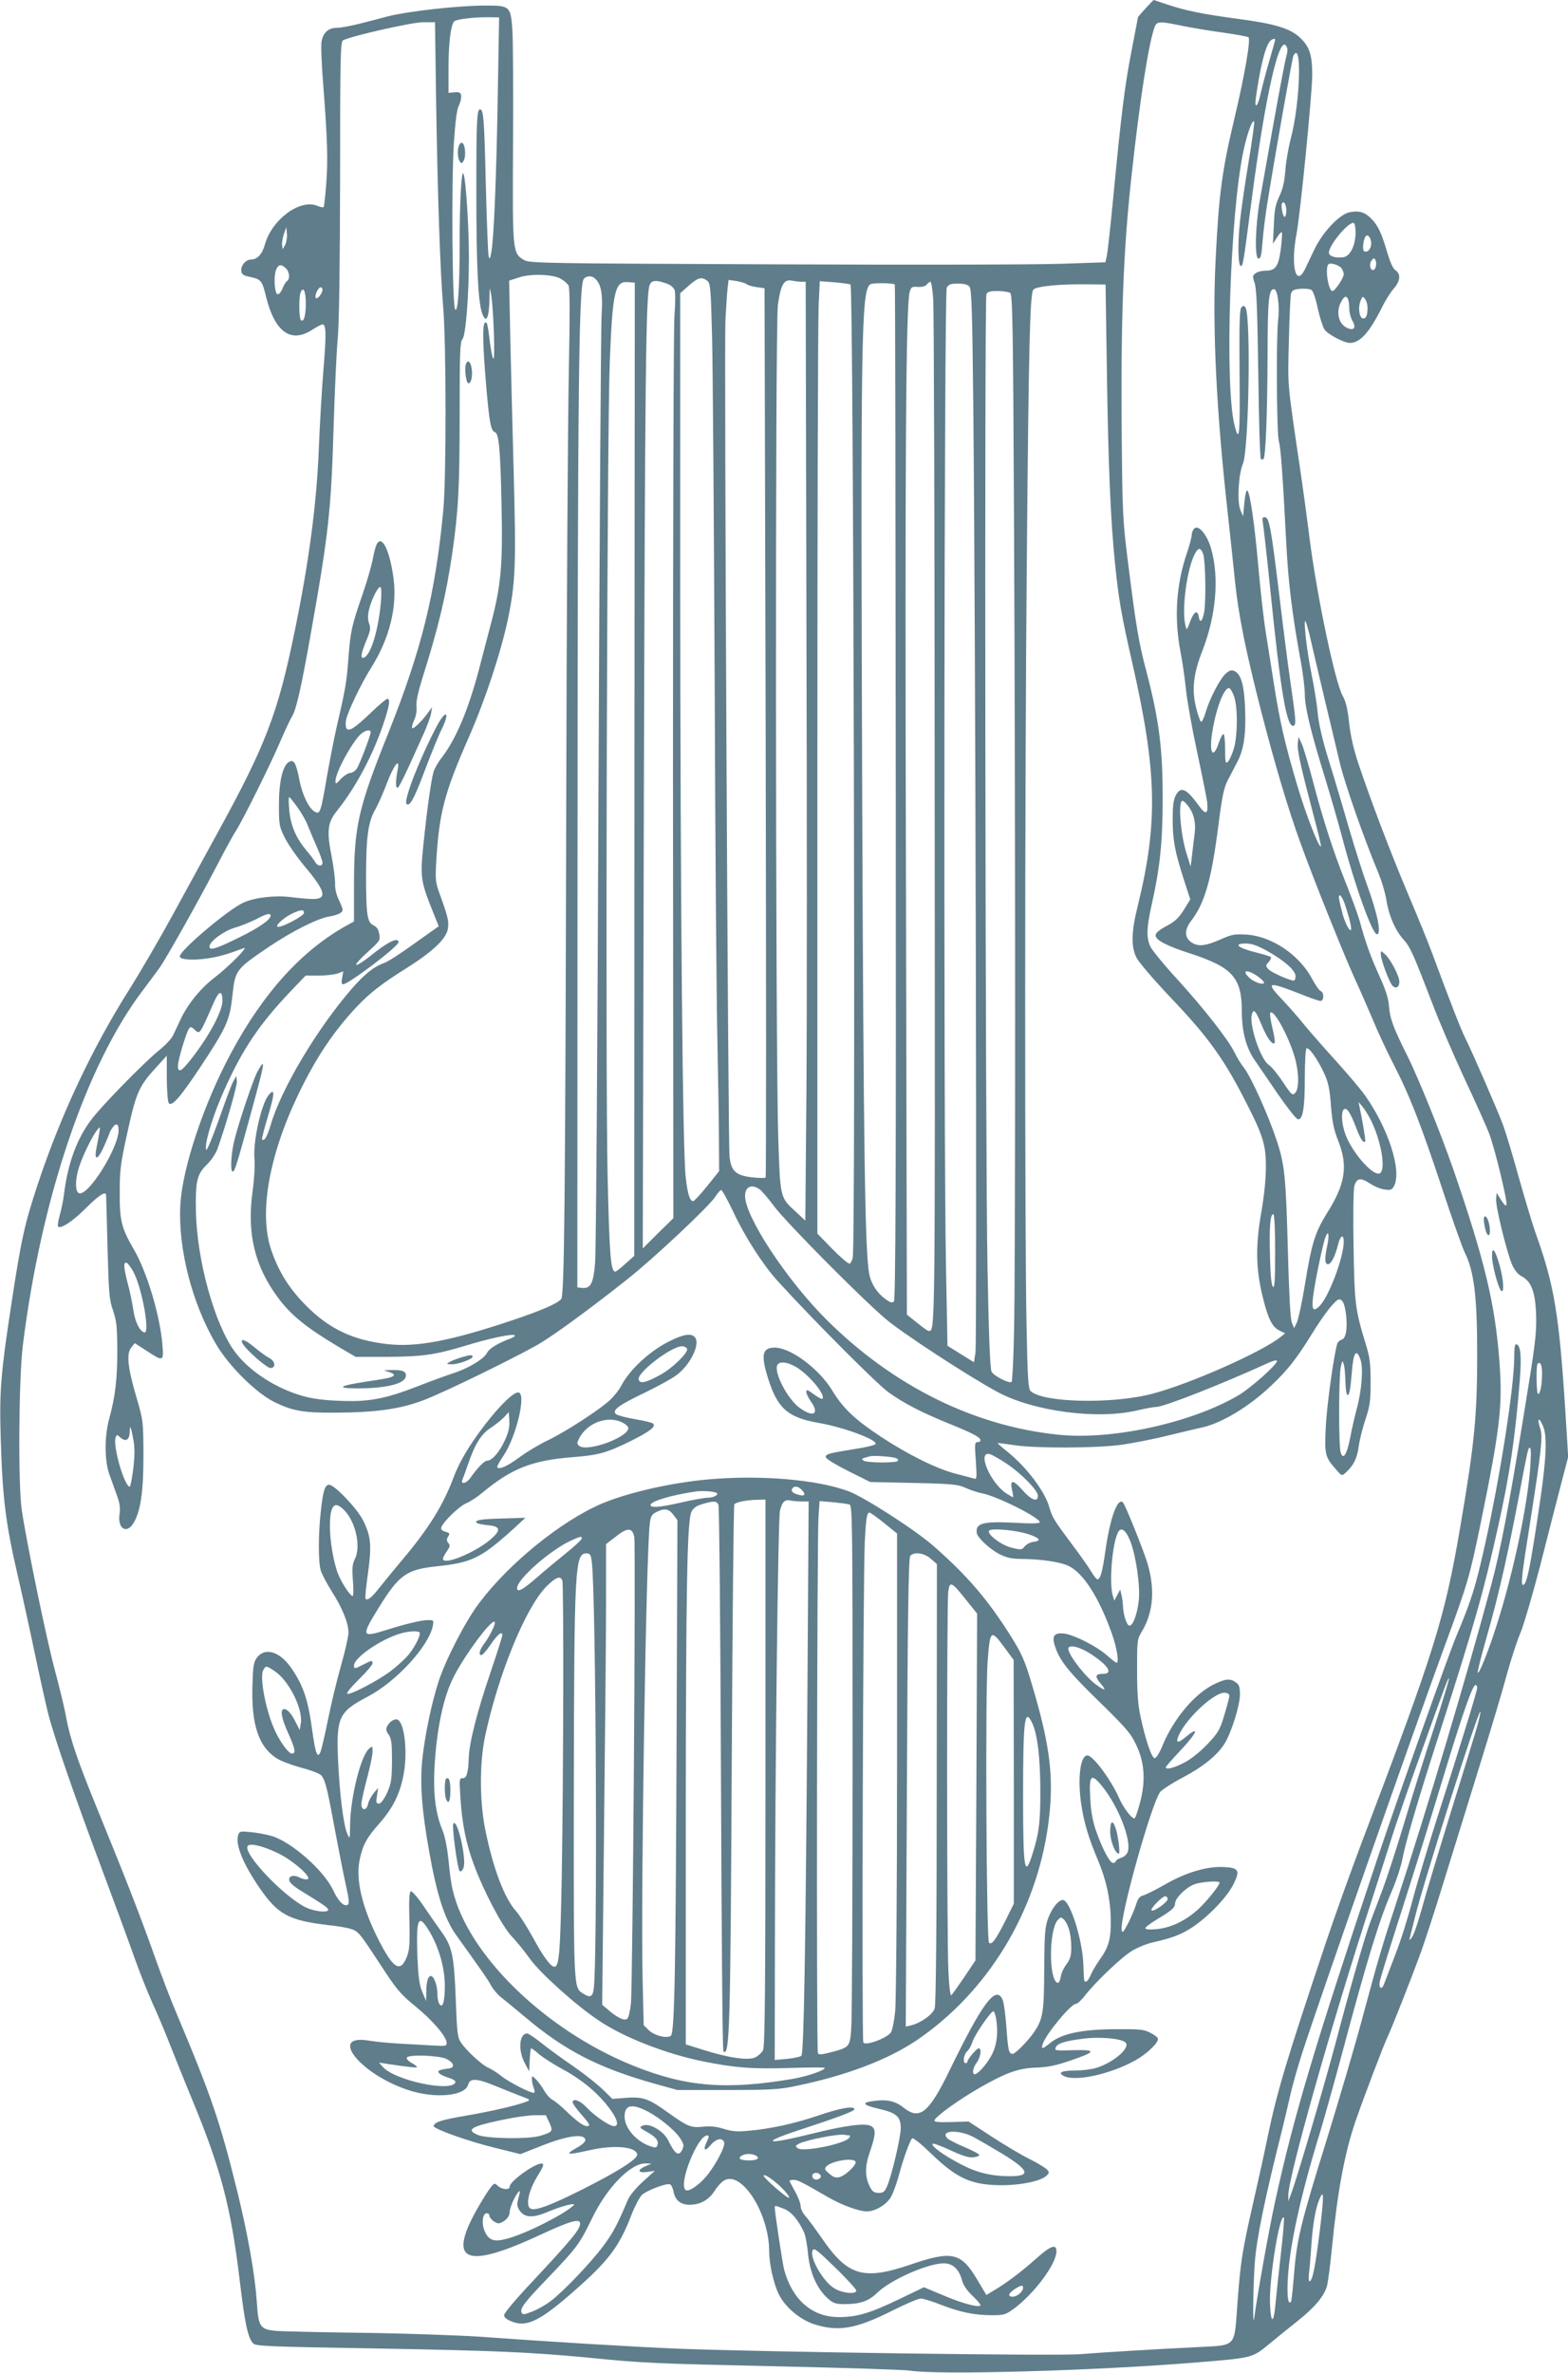 <?xml version="1.0" standalone="no"?>
<!DOCTYPE svg PUBLIC "-//W3C//DTD SVG 20010904//EN"
 "http://www.w3.org/TR/2001/REC-SVG-20010904/DTD/svg10.dtd">
<svg version="1.0" xmlns="http://www.w3.org/2000/svg"
 width="846pt" height="1280pt" viewBox="0 0 846 1280"
 preserveAspectRatio="xMidYMid meet">
<g transform="translate(0,1280) scale(0.1,-0.1)"
fill="#607d8b" stroke="none">
<path d="M6181 12755 c-22 -24 -41 -46 -41 -47 0 -2 -16 -84 -35 -183 -36
-184 -55 -335 -100 -805 -14 -146 -29 -281 -33 -300 l-8 -35 -239 -8 c-132 -5
-831 -6 -1553 -3 -1241 5 -1315 6 -1344 23 -63 37 -63 42 -60 613 2 283 0 562
-3 619 -9 138 -12 141 -144 141 -147 0 -418 -30 -531 -59 -19 -5 -79 -21 -134
-35 -54 -14 -116 -26 -137 -26 -47 0 -75 -25 -84 -74 -4 -19 0 -124 9 -233 23
-300 26 -407 16 -537 -5 -65 -11 -121 -14 -123 -3 -3 -19 0 -35 7 -93 38 -245
-75 -282 -210 -14 -51 -41 -80 -74 -80 -29 0 -57 -33 -53 -62 2 -18 12 -25 43
-31 65 -14 69 -19 91 -110 47 -188 133 -250 247 -177 26 17 52 30 57 30 20 0
21 -53 5 -246 -9 -109 -20 -302 -25 -429 -12 -295 -53 -607 -130 -980 -90
-441 -156 -614 -414 -1084 -68 -124 -179 -327 -246 -450 -67 -123 -172 -303
-233 -400 -200 -317 -367 -671 -492 -1046 -73 -220 -91 -302 -145 -659 -56
-366 -64 -465 -56 -716 9 -320 27 -463 93 -745 24 -104 66 -296 93 -425 27
-129 59 -271 70 -315 36 -138 143 -446 283 -820 74 -198 156 -421 182 -495 26
-74 70 -184 97 -245 28 -60 69 -159 93 -220 24 -60 76 -191 117 -290 162 -390
214 -590 263 -1000 26 -222 44 -302 72 -328 16 -14 95 -17 643 -26 666 -12
847 -20 1165 -50 303 -30 332 -31 1030 -47 358 -8 675 -18 705 -23 151 -25
1016 0 1555 45 293 24 293 24 383 99 42 35 113 92 157 127 90 72 140 132 155
187 5 21 17 107 25 192 31 315 69 521 128 694 46 133 156 422 175 460 17 34
126 309 179 455 19 52 75 223 123 380 49 157 136 440 195 630 59 190 125 410
146 490 22 80 55 181 74 225 18 44 65 206 105 359 39 154 89 349 111 433 l40
153 -15 243 c-34 531 -60 687 -165 977 -16 47 -55 177 -87 290 -31 113 -69
239 -84 280 -33 88 -166 393 -202 465 -24 47 -83 198 -178 455 -23 63 -82 207
-130 320 -90 212 -204 510 -271 711 -26 78 -42 149 -50 220 -8 76 -18 115 -34
144 -41 69 -141 547 -180 856 -14 112 -37 281 -51 374 -70 474 -66 433 -60
685 3 129 8 245 12 257 5 17 15 22 51 25 25 2 52 -1 60 -7 8 -6 23 -50 33 -99
11 -49 27 -100 36 -113 16 -26 106 -73 137 -73 54 0 104 54 171 187 19 40 49
87 66 106 35 40 39 79 10 98 -14 9 -29 43 -45 96 -30 104 -50 147 -87 184 -35
35 -65 44 -116 34 -54 -10 -147 -108 -192 -204 -19 -41 -42 -88 -50 -105 -49
-97 -77 22 -45 190 21 111 85 760 85 858 0 110 -14 153 -64 201 -54 52 -137
77 -343 104 -185 25 -278 44 -373 76 -41 14 -74 25 -75 25 -2 0 -21 -20 -44
-45z m-3495 -451 c-7 -437 -21 -793 -35 -864 -7 -39 -9 -42 -15 -20 -3 14 -10
189 -15 390 -8 344 -12 400 -31 400 -17 0 -20 -61 -20 -440 0 -396 9 -592 30
-656 22 -65 39 -33 41 76 1 64 1 64 9 20 13 -78 22 -356 12 -345 -6 6 -14 50
-20 98 -5 49 -13 91 -16 94 -25 25 -25 -80 -1 -360 16 -180 24 -222 46 -229
21 -7 29 -98 35 -393 7 -326 -3 -436 -57 -639 -16 -61 -46 -176 -67 -256 -56
-210 -122 -367 -197 -465 -21 -26 -41 -62 -46 -79 -13 -45 -36 -210 -54 -388
-19 -178 -15 -203 48 -360 l34 -85 -131 -93 c-72 -52 -144 -99 -161 -104 -58
-21 -106 -59 -177 -140 -187 -216 -379 -537 -437 -733 -20 -66 -35 -92 -47
-80 -3 2 12 59 32 126 37 123 38 155 3 113 -40 -50 -85 -252 -76 -345 3 -36
-1 -109 -10 -172 -32 -231 11 -408 141 -581 69 -92 153 -159 328 -263 l87 -51
158 0 c200 1 267 10 430 59 137 42 260 68 270 57 3 -3 -5 -10 -18 -15 -73 -27
-120 -56 -131 -79 -17 -34 -106 -87 -188 -112 -36 -12 -121 -43 -190 -70 -173
-67 -262 -84 -419 -77 -86 3 -150 12 -201 27 -143 41 -283 132 -361 235 -110
146 -208 497 -212 765 -3 156 6 195 57 245 24 23 50 61 59 86 46 129 108 344
105 367 l-3 27 -17 -30 c-9 -16 -36 -89 -61 -160 -25 -72 -55 -150 -66 -175
-17 -39 -20 -41 -20 -19 -1 44 44 186 97 304 98 221 190 358 357 534 l84 88
73 0 c40 0 86 6 102 12 l28 11 -6 -35 c-5 -24 -3 -35 5 -35 29 0 299 204 299
227 0 30 -58 2 -153 -75 -37 -30 -71 -51 -75 -47 -4 4 24 35 62 69 66 60 69
64 62 98 -4 24 -14 39 -31 46 -34 16 -40 57 -40 277 1 208 12 284 52 352 13
23 41 86 61 139 39 102 72 141 57 68 -11 -57 -11 -93 -1 -94 8 -1 34 51 142
292 19 42 37 92 40 110 l5 33 -18 -25 c-35 -49 -82 -95 -89 -88 -3 4 1 24 11
44 10 22 15 50 12 73 -3 24 8 75 34 159 85 268 126 443 159 666 33 229 40 352
40 750 0 332 2 392 15 406 18 20 35 233 35 445 0 158 -16 414 -29 447 -11 30
-21 -150 -21 -377 0 -234 -9 -370 -24 -355 -16 16 -21 686 -7 900 8 117 16
181 27 201 8 17 14 40 12 52 -2 18 -9 21 -35 19 l-33 -3 0 134 c0 136 12 233
31 252 11 11 107 23 188 22 l54 -1 -7 -402z m-333 -46 c8 -510 22 -924 38
-1113 17 -196 17 -925 1 -1095 -43 -455 -117 -753 -297 -1205 -164 -409 -185
-504 -185 -823 l0 -193 -31 -17 c-246 -134 -456 -364 -632 -692 -148 -275
-263 -621 -274 -820 -13 -237 64 -534 193 -752 70 -119 216 -263 315 -312 98
-48 156 -58 329 -57 222 1 354 20 482 70 120 47 481 224 610 297 87 51 280
192 483 353 142 112 445 397 475 446 12 19 26 35 31 35 5 0 34 -52 64 -115 65
-139 160 -286 240 -375 194 -213 539 -559 600 -602 85 -61 186 -112 335 -172
118 -48 160 -70 160 -86 0 -6 -7 -10 -16 -10 -15 0 -16 -11 -9 -101 6 -95 6
-101 -12 -95 -10 3 -54 15 -98 26 -105 28 -256 103 -402 199 -143 95 -204 153
-263 250 -71 117 -224 231 -310 231 -68 0 -76 -39 -35 -169 51 -160 106 -208
271 -237 140 -24 327 -95 307 -115 -6 -6 -53 -17 -104 -25 -145 -23 -164 -28
-164 -44 0 -9 49 -39 120 -75 l120 -60 235 -5 c213 -5 240 -8 283 -28 26 -12
65 -24 85 -28 78 -14 312 -131 312 -156 0 -7 -43 -8 -134 -3 -173 9 -213 -2
-206 -55 3 -25 72 -89 124 -115 39 -19 66 -25 120 -25 105 -1 211 -17 254 -39
80 -41 162 -171 231 -364 28 -80 40 -157 25 -157 -3 0 -27 18 -52 40 -55 49
-174 109 -228 117 -57 7 -71 -12 -51 -71 26 -77 73 -136 243 -301 143 -140
167 -169 195 -230 45 -94 51 -196 19 -313 -12 -45 -25 -82 -29 -82 -17 0 -61
59 -84 112 -43 97 -140 228 -170 228 -39 0 -54 -126 -33 -265 15 -99 39 -180
91 -303 44 -104 66 -209 68 -312 2 -109 -10 -153 -61 -224 -19 -27 -41 -64
-48 -83 -8 -18 -19 -33 -24 -33 -12 0 -11 -7 -15 95 -5 134 -73 345 -110 345
-25 0 -60 -44 -81 -102 -16 -45 -19 -86 -20 -273 -1 -234 -7 -267 -55 -338
-32 -47 -101 -117 -115 -117 -21 0 -25 17 -34 144 -5 67 -14 135 -21 149 -36
80 -109 -19 -286 -383 -112 -230 -161 -269 -248 -200 -42 34 -87 45 -151 37
-80 -9 -74 -22 20 -44 92 -21 116 -42 116 -103 0 -49 -47 -251 -74 -315 -13
-29 -20 -35 -45 -35 -24 0 -34 7 -46 30 -29 56 -30 110 -1 193 32 93 33 123 5
138 -33 17 -138 3 -319 -42 -250 -62 -284 -51 -65 21 205 67 295 101 295 111
0 20 -75 7 -187 -31 -130 -45 -267 -75 -385 -85 -60 -6 -89 -3 -132 10 -40 13
-73 16 -113 12 -65 -7 -83 1 -187 75 -105 76 -135 87 -225 81 l-77 -6 -50 49
c-27 27 -100 85 -162 128 -63 43 -141 100 -174 127 -34 27 -67 49 -73 49 -44
0 -51 -91 -13 -161 l23 -44 3 62 c2 35 5 63 8 63 3 0 24 -15 45 -34 22 -18 80
-55 128 -81 51 -26 118 -74 158 -110 102 -93 163 -195 116 -195 -24 0 -105 55
-147 100 -36 39 -76 53 -76 28 0 -7 20 -35 45 -63 47 -53 53 -65 32 -65 -19 0
-56 27 -113 82 -29 28 -62 55 -75 61 -12 7 -31 28 -42 47 -10 19 -30 46 -43
60 -24 24 -24 24 -24 3 0 -12 4 -33 10 -47 6 -18 6 -26 -1 -26 -21 0 -136 59
-175 91 -21 17 -53 37 -69 44 -34 14 -121 94 -150 139 -16 24 -20 58 -26 232
-9 233 -19 283 -78 364 -22 30 -65 92 -96 138 -31 46 -62 81 -68 79 -9 -3 -11
-46 -8 -158 3 -127 0 -161 -14 -196 -36 -89 -74 -64 -158 103 -83 166 -118
314 -97 418 16 80 38 122 106 198 72 81 112 160 131 262 23 119 7 275 -30 298
-15 9 -44 -8 -57 -33 -9 -16 -8 -26 7 -47 15 -22 18 -47 18 -142 -1 -103 -4
-121 -27 -173 -17 -36 -33 -57 -44 -57 -14 0 -16 7 -10 43 l6 42 -24 -29 c-13
-16 -27 -42 -30 -57 -7 -38 -36 -39 -36 -1 0 15 14 77 30 137 16 61 30 125 30
144 0 33 0 34 -20 16 -44 -40 -99 -262 -101 -407 -1 -82 -1 -83 -16 -49 -20
47 -41 216 -49 396 -10 230 4 260 158 341 154 80 329 270 353 381 6 32 5 33
-25 33 -36 0 -117 -19 -234 -56 -126 -39 -128 -31 -30 127 108 174 148 202
310 219 190 20 239 44 415 203 l64 59 -127 -4 c-118 -3 -151 -9 -135 -24 4 -4
30 -9 58 -12 69 -6 74 -25 19 -74 -81 -72 -260 -146 -260 -107 0 6 9 24 21 40
17 25 19 32 8 45 -10 12 -10 20 -1 35 10 16 9 19 -13 25 -14 3 -25 12 -25 19
0 24 93 117 135 135 22 9 60 34 85 55 159 133 271 177 490 194 141 11 184 23
321 91 98 50 129 74 113 90 -5 5 -49 16 -98 24 -48 8 -95 21 -102 27 -24 20
11 47 151 114 72 35 149 77 173 95 75 54 132 169 102 205 -20 24 -60 18 -135
-19 -108 -53 -218 -154 -265 -245 -10 -20 -36 -52 -57 -72 -54 -52 -244 -175
-339 -220 -44 -21 -111 -61 -149 -89 -66 -49 -109 -69 -122 -56 -3 3 11 30 31
59 70 101 127 336 84 345 -24 5 -98 -66 -180 -172 -83 -108 -139 -200 -171
-287 -57 -151 -133 -273 -274 -441 -48 -57 -106 -128 -128 -156 -39 -50 -62
-68 -73 -57 -3 3 3 64 13 135 21 151 17 201 -25 286 -31 64 -155 194 -184 194
-23 0 -33 -32 -45 -143 -14 -120 -14 -271 -1 -317 5 -19 32 -71 60 -115 59
-93 90 -171 90 -223 0 -20 -18 -100 -40 -177 -22 -77 -54 -210 -71 -295 -17
-85 -36 -164 -41 -174 -10 -18 -11 -18 -20 -2 -6 10 -16 66 -24 125 -22 164
-49 243 -117 339 -61 84 -139 106 -181 49 -18 -25 -21 -45 -24 -153 -6 -207
33 -325 128 -388 22 -15 81 -37 131 -51 51 -13 99 -31 109 -40 23 -21 33 -58
74 -280 20 -105 46 -242 60 -304 21 -95 22 -113 10 -118 -21 -8 -49 21 -77 81
-51 107 -224 259 -330 291 -27 8 -78 18 -112 21 -59 6 -63 5 -70 -16 -16 -51
26 -155 117 -287 97 -141 157 -173 365 -198 91 -10 135 -20 153 -33 26 -19 37
-35 163 -227 60 -91 87 -121 160 -180 91 -74 167 -163 167 -196 0 -17 -6 -18
-72 -14 -40 2 -120 7 -178 10 -58 3 -133 10 -167 16 -227 40 -48 -184 215
-268 143 -46 302 -30 318 31 9 36 46 34 142 -5 43 -18 104 -42 137 -55 59 -22
60 -22 32 -33 -52 -20 -185 -51 -326 -75 -130 -22 -171 -36 -171 -56 0 -15
185 -81 323 -115 l145 -36 119 47 c131 52 224 65 231 32 2 -12 -13 -26 -50
-47 -63 -36 -48 -38 72 -11 133 30 250 20 258 -22 5 -24 -103 -92 -293 -188
-167 -84 -253 -117 -280 -106 -31 11 -15 94 33 173 33 53 39 69 27 71 -32 7
-175 -95 -175 -124 0 -20 -40 -17 -63 3 -18 17 -20 17 -39 -7 -11 -13 -38 -56
-61 -95 -180 -308 -84 -354 333 -159 156 72 210 88 210 59 0 -32 -41 -82 -272
-329 -77 -82 -138 -155 -138 -165 0 -14 13 -24 44 -36 77 -30 148 4 317 151
203 177 258 249 328 430 17 44 42 90 54 103 27 24 133 65 152 57 7 -2 15 -20
19 -39 9 -48 39 -72 90 -71 56 1 101 27 131 74 14 22 36 47 49 55 94 62 245
-172 246 -378 0 -70 24 -178 52 -234 35 -71 117 -139 195 -163 129 -40 223
-23 418 75 72 36 140 65 153 65 12 0 62 -15 110 -34 103 -40 180 -56 275 -56
63 0 73 3 116 34 112 83 231 243 231 311 0 42 -32 30 -111 -41 -75 -67 -164
-135 -231 -173 l-36 -22 -49 82 c-87 148 -136 159 -361 82 -256 -87 -339 -61
-481 147 -35 50 -73 102 -87 117 -13 14 -24 37 -24 51 0 14 -13 49 -30 79 -16
29 -30 55 -30 58 0 3 10 5 23 5 21 0 43 -11 186 -94 73 -42 166 -76 208 -76
46 0 107 37 130 78 12 20 31 73 43 117 22 84 58 184 71 199 5 6 49 -30 104
-83 130 -126 208 -164 347 -169 109 -5 232 17 270 47 20 17 21 21 8 36 -8 9
-50 35 -94 57 -45 22 -137 77 -206 122 l-124 81 -94 -3 c-72 -2 -93 1 -90 10
7 21 133 112 247 177 142 81 207 104 306 107 59 2 105 12 178 37 138 47 145
59 32 57 -113 -3 -115 -3 -109 14 8 22 48 35 143 47 92 13 212 2 234 -20 28
-28 -66 -109 -159 -137 -26 -8 -78 -14 -115 -14 -70 0 -94 -11 -60 -29 61 -33
252 9 387 84 64 36 128 98 121 118 -1 7 -21 21 -43 32 -34 17 -58 19 -189 18
-178 -1 -286 -24 -347 -73 -44 -36 -52 -37 -42 -7 17 53 152 217 180 217 7 0
28 19 46 42 61 79 203 213 258 245 30 18 78 37 105 43 113 26 157 43 217 82
89 59 189 164 223 233 37 75 30 89 -54 93 -89 4 -201 -29 -313 -93 -52 -30
-105 -56 -119 -60 -20 -5 -29 -17 -39 -48 -7 -23 -26 -69 -43 -102 -26 -50
-32 -56 -35 -37 -11 71 161 684 208 745 11 13 65 48 120 77 109 57 187 120
226 182 37 58 84 208 84 266 0 41 -4 54 -22 66 -30 22 -54 20 -113 -8 -106
-49 -221 -185 -282 -331 -16 -41 -35 -70 -43 -70 -16 0 -49 97 -77 227 -13 61
-18 127 -18 248 0 162 0 166 28 212 59 101 69 221 30 358 -18 64 -121 321
-134 334 -28 30 -69 -79 -94 -255 -17 -119 -28 -159 -44 -159 -5 0 -20 19 -34
43 -14 23 -61 90 -104 147 -98 131 -106 145 -122 200 -23 84 -123 216 -224
297 -31 25 -56 47 -55 48 2 1 41 -4 88 -11 116 -18 438 -17 574 1 61 8 175 30
255 50 80 19 166 40 191 45 108 26 251 113 369 225 87 82 137 146 215 272 70
114 132 193 151 193 20 0 31 -26 38 -87 8 -72 -2 -125 -24 -130 -10 -3 -21
-13 -24 -22 -18 -58 -57 -338 -62 -451 -7 -149 -4 -160 57 -229 29 -34 30 -35
51 -15 42 38 61 75 70 142 5 37 22 103 37 147 23 69 27 96 27 200 0 103 -4
133 -28 210 -55 181 -59 212 -64 520 -3 162 -1 305 4 325 12 45 34 49 85 15
23 -15 58 -30 79 -32 31 -5 39 -2 50 18 44 80 -29 309 -155 488 -22 32 -96
119 -162 192 -67 74 -143 161 -170 194 -26 33 -76 90 -111 127 -97 102 -87
106 90 37 53 -22 104 -39 112 -39 19 0 20 46 1 53 -8 3 -29 33 -47 67 -69 129
-217 229 -353 238 -65 4 -80 1 -143 -27 -76 -33 -111 -38 -146 -20 -46 24 -50
69 -11 120 75 99 110 221 148 518 20 158 30 203 51 243 14 26 36 69 50 96 36
67 48 149 43 287 -5 128 -21 185 -56 204 -16 8 -25 6 -44 -9 -32 -24 -91 -137
-113 -213 -10 -33 -21 -55 -26 -50 -4 4 -16 37 -25 73 -25 99 -16 183 34 311
73 188 91 392 47 547 -21 76 -67 131 -90 112 -8 -7 -15 -22 -15 -34 0 -13 -11
-55 -25 -96 -59 -173 -71 -352 -36 -535 11 -55 24 -148 30 -207 6 -59 33 -210
60 -335 27 -125 51 -247 54 -269 7 -63 -6 -73 -39 -28 -74 102 -102 115 -131
62 -12 -25 -16 -57 -16 -128 0 -111 12 -175 60 -324 l35 -108 -35 -57 c-28
-44 -48 -63 -94 -87 -39 -21 -58 -37 -58 -50 0 -26 60 -57 190 -99 224 -73
275 -130 275 -309 0 -110 23 -198 70 -266 17 -25 73 -106 123 -180 51 -74 100
-136 109 -138 27 -5 38 58 38 225 0 83 4 154 9 157 13 8 57 -54 93 -129 25
-54 32 -85 39 -180 7 -89 16 -131 39 -189 54 -135 39 -234 -60 -390 -64 -103
-83 -162 -119 -383 -16 -100 -37 -195 -45 -210 l-14 -28 -12 30 c-8 19 -15
151 -21 375 -11 412 -17 478 -63 614 -45 135 -138 340 -174 385 -16 20 -38 56
-50 81 -33 69 -166 239 -310 397 -71 77 -136 157 -145 176 -23 48 -21 104 8
232 43 191 58 333 58 560 1 273 -19 430 -87 690 -42 157 -56 243 -98 575 -31
247 -32 270 -36 715 -5 625 9 987 53 1386 45 413 93 719 125 804 12 31 27 31
151 5 51 -10 150 -27 219 -36 69 -10 130 -21 136 -25 13 -11 -20 -203 -76
-439 -67 -281 -84 -411 -101 -757 -19 -361 3 -818 66 -1378 13 -121 31 -286
39 -367 19 -179 56 -365 140 -693 75 -290 146 -530 212 -711 68 -190 235 -605
292 -730 28 -60 71 -160 98 -223 26 -63 75 -169 110 -237 87 -168 150 -328
265 -676 54 -164 109 -319 122 -345 50 -100 67 -237 67 -546 0 -334 -14 -481
-90 -927 -86 -504 -137 -666 -533 -1710 -57 -151 -143 -390 -190 -530 -219
-654 -266 -811 -318 -1060 -16 -80 -52 -242 -79 -360 -58 -256 -67 -310 -84
-543 -17 -233 -3 -218 -213 -229 -244 -12 -507 -28 -633 -38 -125 -11 -1746
12 -2184 30 -239 10 -684 37 -1072 65 -111 7 -390 17 -620 20 -230 3 -442 8
-470 11 -80 8 -90 23 -98 151 -10 150 -47 361 -105 598 -93 377 -138 510 -325
955 -32 74 -87 218 -123 320 -70 198 -155 417 -306 786 -108 264 -149 383
-171 504 -8 47 -36 159 -60 250 -42 154 -149 669 -178 860 -21 135 -17 707 5
890 98 792 342 1516 649 1919 34 46 75 100 89 120 33 46 198 338 304 541 44
85 92 174 107 196 38 59 189 363 242 488 25 58 53 117 61 130 23 35 50 153
105 465 93 523 107 654 120 1099 6 185 15 398 22 472 8 89 12 383 13 869 0
641 2 735 15 743 38 22 368 97 431 98 l66 0 6 -422z m4527 328 c0 -3 -15 -58
-34 -123 -19 -65 -39 -144 -46 -175 -15 -67 -33 -78 -24 -15 22 159 50 273 75
304 11 12 29 18 29 9z m64 -43 c4 -9 2 -30 -4 -47 -5 -17 -35 -173 -66 -346
-31 -173 -65 -364 -76 -425 -25 -141 -30 -320 -8 -320 12 0 17 20 22 92 4 51
16 150 28 220 41 256 132 768 138 781 48 95 37 -253 -13 -443 -13 -49 -27
-128 -30 -175 -5 -62 -14 -100 -32 -138 -21 -44 -27 -72 -30 -155 l-5 -102 22
34 c11 18 23 31 26 28 3 -2 0 -42 -5 -87 -13 -97 -28 -120 -81 -120 -20 0 -45
-6 -55 -14 -17 -12 -18 -17 -6 -52 11 -29 15 -151 20 -491 3 -248 9 -455 14
-459 4 -4 10 -4 14 0 12 12 21 243 22 563 1 299 6 353 35 353 19 0 31 -90 22
-168 -11 -96 -8 -614 4 -652 10 -35 20 -166 40 -551 11 -215 32 -381 74 -614
15 -76 26 -166 26 -201 0 -69 32 -201 110 -454 28 -91 71 -239 95 -330 66
-251 160 -510 184 -510 26 0 3 113 -54 268 -19 51 -64 193 -100 315 -35 122
-85 290 -111 372 -29 94 -49 182 -54 235 -4 47 -19 141 -33 210 -25 121 -45
290 -34 290 2 0 12 -33 22 -72 31 -137 135 -573 164 -694 28 -116 128 -401
204 -584 20 -47 41 -116 47 -155 13 -84 48 -165 93 -214 36 -40 53 -79 153
-339 36 -96 114 -278 173 -405 60 -128 120 -262 134 -298 29 -72 100 -363 95
-388 -2 -10 -12 -1 -28 24 l-25 40 -3 -32 c-4 -38 57 -286 86 -355 14 -31 31
-52 51 -63 53 -27 75 -84 79 -210 3 -99 -4 -155 -67 -540 -80 -493 -127 -737
-175 -915 -137 -510 -354 -1234 -506 -1695 -87 -265 -103 -321 -189 -640 -38
-143 -126 -442 -195 -665 -139 -447 -160 -532 -175 -729 -6 -74 -13 -137 -16
-139 -14 -14 -20 18 -18 95 5 182 65 463 177 826 20 66 72 252 116 415 138
517 203 728 272 886 21 49 45 121 53 160 18 96 84 320 200 681 189 588 239
764 318 1120 63 281 92 479 117 790 10 129 5 185 -18 193 -9 3 -12 -17 -12
-67 0 -158 -74 -635 -156 -1006 -53 -237 -73 -303 -158 -505 -44 -106 -316
-872 -424 -1195 -343 -1027 -451 -1389 -553 -1855 -32 -145 -97 -510 -112
-625 -9 -66 -6 169 3 296 9 130 55 352 144 705 14 55 34 142 46 194 11 52 41
157 65 232 104 320 606 1753 777 2218 117 318 128 356 187 643 105 513 119
634 101 872 -23 311 -81 551 -250 1040 -66 190 -187 489 -246 608 -75 149 -95
202 -100 270 -3 42 -18 89 -53 165 -47 104 -72 173 -106 297 -9 32 -43 125
-75 205 -67 168 -123 342 -179 556 -22 84 -48 169 -57 190 l-18 39 -4 -36 c-3
-39 14 -117 84 -383 25 -92 43 -170 41 -172 -10 -11 -80 169 -127 326 -67 227
-93 338 -125 540 -14 91 -35 219 -45 285 -11 66 -29 224 -40 350 -21 240 -45
404 -60 419 -5 5 -12 -22 -16 -65 l-7 -74 -15 35 c-18 44 -10 192 14 248 32
75 44 794 14 843 -8 11 -12 11 -22 1 -10 -10 -12 -85 -10 -354 3 -336 -1 -385
-27 -283 -55 217 -24 1151 49 1486 20 92 49 171 57 152 2 -6 -12 -106 -31
-221 -19 -115 -40 -258 -46 -318 -13 -122 -10 -239 5 -239 11 0 13 9 56 340
76 587 156 936 193 838z m-4 -879 c0 -19 -4 -34 -9 -34 -10 0 -21 60 -14 73
10 16 23 -6 23 -39z m374 -122 c-2 -71 -31 -126 -68 -130 -42 -5 -76 6 -76 25
0 41 107 169 134 160 6 -2 10 -25 10 -55z m-5776 -64 l-13 -23 -3 23 c-2 12 3
39 10 60 l13 37 3 -37 c2 -20 -3 -47 -10 -60z m5860 15 c3 -32 -19 -60 -38
-48 -10 6 -6 57 7 78 10 17 28 -1 31 -30z m25 -132 c-3 -12 -11 -20 -17 -18
-16 5 -19 36 -5 53 10 13 14 13 20 1 5 -7 5 -23 2 -36z m-185 -8 c6 -9 12 -24
12 -33 0 -19 -47 -90 -61 -90 -22 0 -41 124 -22 144 11 11 56 -3 71 -21z
m-5696 0 c20 -18 24 -58 7 -69 -6 -3 -18 -22 -25 -41 -8 -19 -20 -33 -27 -30
-16 5 -21 95 -8 130 12 31 27 34 53 10z m1484 -57 c17 -10 35 -26 41 -35 8
-12 8 -151 2 -467 -5 -247 -12 -1304 -14 -2349 -5 -2126 -10 -2632 -27 -2653
-21 -25 -107 -62 -271 -117 -330 -110 -511 -144 -668 -126 -184 21 -311 81
-435 205 -92 92 -150 184 -190 301 -68 197 -14 508 145 840 94 196 188 337
315 473 72 76 133 124 280 216 132 84 202 151 212 203 7 40 2 64 -41 183 -26
71 -27 81 -21 187 16 259 43 365 177 669 90 206 172 457 210 636 40 195 44
290 31 771 -7 249 -15 587 -19 752 l-6 301 49 16 c64 23 187 19 230 -6z m187
-1 c31 -30 40 -85 33 -189 -4 -56 -11 -1206 -17 -2556 -5 -1350 -13 -2501 -18
-2557 -8 -115 -24 -146 -70 -141 l-26 3 1 2440 c1 2430 7 2967 34 3001 16 18
45 18 63 -1z m602 -9 c18 -13 20 -35 27 -307 4 -162 10 -1005 14 -1874 3 -869
10 -1742 15 -1940 4 -198 8 -433 8 -522 l1 -161 -65 -81 c-36 -45 -70 -81 -75
-81 -18 0 -30 38 -40 126 -17 139 -29 1464 -30 3191 l0 1581 46 41 c50 44 69
49 99 27z m-212 -18 c16 -6 32 -21 37 -33 4 -11 4 -73 -1 -136 -5 -64 -8
-1144 -8 -2492 l2 -2379 -83 -81 -82 -82 6 2475 c6 2251 11 2670 31 2722 11
28 36 29 98 6z m425 -1 c8 -6 32 -13 55 -16 l42 -6 6 -2395 c3 -1317 3 -2398
0 -2402 -4 -4 -38 -4 -76 1 -85 10 -111 34 -119 113 -8 82 -29 4366 -22 4513
4 72 9 149 12 173 l5 42 42 -6 c23 -4 48 -11 55 -17z m297 13 l22 0 4 -1837
c3 -1011 3 -2151 0 -2533 l-6 -695 -47 44 c-90 82 -88 72 -99 403 -15 457 -17
4382 -2 4492 15 110 33 141 75 132 17 -3 40 -6 53 -6z m-902 -2630 l-1 -2625
-47 -42 c-26 -24 -51 -43 -55 -43 -25 0 -32 86 -42 530 -12 556 -3 4001 12
4379 15 380 28 435 98 429 l37 -3 -2 -2625z m1166 2615 c16 -17 28 -5175 12
-5249 -3 -16 -11 -31 -17 -33 -7 -2 -48 33 -93 79 l-81 83 0 2440 c0 1342 3
2498 7 2569 l6 129 80 -6 c44 -4 82 -9 86 -12z m239 0 c2 -2 4 -1234 5 -2739
2 -2081 -1 -2738 -10 -2747 -9 -9 -19 -6 -42 10 -48 34 -80 83 -91 137 -23
117 -31 679 -38 2554 -9 2520 -5 2749 43 2786 12 9 123 8 133 -1z m207 -77 c4
-51 8 -1317 8 -2814 2 -2812 3 -2754 -33 -2754 -5 0 -33 20 -62 44 l-55 44 -5
2364 c-6 2255 0 3087 20 3153 8 27 13 30 44 27 22 -1 40 3 48 13 7 8 16 15 20
15 5 0 11 -42 15 -92z m196 65 c11 -13 15 -130 20 -622 12 -1064 21 -5074 12
-5128 l-8 -52 -71 44 -72 45 -8 428 c-14 697 -10 5252 4 5280 11 18 21 22 61
22 33 0 53 -5 62 -17z m741 -450 c7 -499 20 -813 44 -1043 19 -191 35 -282 94
-540 132 -581 139 -857 29 -1305 -36 -146 -37 -221 -7 -282 13 -25 96 -122
190 -221 187 -196 275 -316 382 -522 110 -212 126 -261 126 -384 0 -68 -9
-156 -26 -253 -31 -178 -28 -305 11 -458 28 -113 50 -155 90 -174 l29 -14 -24
-19 c-100 -81 -490 -254 -693 -307 -217 -57 -593 -48 -657 15 -12 12 -16 72
-21 337 -11 479 -10 2965 1 4132 10 1171 17 1447 35 1472 14 19 149 32 305 29
l85 -1 7 -462z m-4232 434 c0 -19 -27 -53 -36 -45 -9 10 12 58 26 58 5 0 10
-6 10 -13z m-90 -75 c0 -67 -12 -104 -27 -88 -10 10 -11 125 -1 149 15 35 28
5 28 -61z m3800 58 c13 -8 16 -161 21 -1232 8 -1596 8 -4054 0 -4380 -3 -141
-9 -259 -13 -263 -11 -11 -96 32 -108 55 -8 16 -15 183 -22 559 -12 615 -17
5227 -6 5254 6 13 19 17 60 17 29 0 60 -5 68 -10z m1824 -36 c3 -9 6 -31 6
-51 0 -19 8 -48 17 -64 22 -37 8 -55 -29 -38 -46 21 -61 85 -33 139 17 33 30
38 39 14z m104 -59 c-2 -28 -8 -41 -20 -43 -22 -4 -33 52 -18 93 11 29 12 29
26 10 9 -12 14 -36 12 -60z m-887 -1312 c13 -34 17 -250 6 -315 -9 -50 -23
-63 -29 -26 -6 40 -26 30 -46 -23 -19 -51 -19 -52 -26 -23 -20 78 4 280 44
372 22 49 36 53 51 15z m167 -769 c21 -58 20 -216 -2 -286 -10 -32 -25 -63
-32 -69 -12 -10 -14 2 -14 70 0 44 -4 81 -9 81 -5 0 -17 -22 -26 -50 -30 -89
-52 -52 -35 56 21 135 66 250 93 241 6 -2 17 -21 25 -43z m-249 -590 c31 -39
44 -89 37 -147 -4 -29 -10 -81 -14 -117 l-8 -65 -22 70 c-33 104 -47 285 -22
285 5 0 18 -12 29 -26z m845 -526 c19 -54 36 -118 36 -138 -1 -28 -30 22 -45
75 -22 84 -26 105 -16 105 5 0 16 -19 25 -42z m-419 -257 c95 -53 155 -106
155 -137 0 -13 -4 -24 -9 -24 -23 0 -122 44 -137 61 -16 18 -16 20 1 39 10 11
15 23 11 27 -3 4 -43 16 -88 27 -92 24 -115 46 -46 46 31 0 62 -11 113 -39z
m-52 -136 c20 -14 37 -30 37 -36 0 -15 -52 1 -77 24 -47 42 -18 51 40 12z m23
-262 c29 -71 58 -112 71 -100 4 4 -2 41 -12 82 -10 41 -15 78 -11 82 19 19 98
-125 132 -242 23 -80 24 -169 2 -191 -15 -15 -20 -11 -67 60 -28 42 -62 83
-75 91 -45 30 -106 212 -92 271 9 35 20 24 52 -53z m589 -513 c55 -109 83
-263 52 -288 -31 -26 -148 103 -187 206 -22 58 -26 127 -8 138 15 10 33 -17
64 -97 24 -64 39 -87 50 -77 3 4 -12 98 -31 188 l-5 25 21 -25 c12 -14 31 -45
44 -70z m-3298 -375 c13 -9 48 -50 80 -93 66 -88 462 -488 600 -606 87 -75
453 -314 608 -397 191 -102 532 -148 745 -99 47 11 95 20 108 20 42 0 351 122
595 233 33 16 57 22 57 15 0 -20 -137 -142 -206 -184 -251 -149 -682 -244
-972 -214 -455 46 -892 262 -1252 620 -215 214 -440 556 -440 668 0 50 35 66
77 37z m2783 -337 c0 -158 -3 -199 -12 -190 -8 8 -14 64 -16 167 -4 156 1 225
18 225 6 0 10 -80 10 -202z m281 32 c-15 -71 -14 -100 4 -100 17 0 39 43 55
108 12 48 30 56 30 14 0 -86 -83 -305 -133 -350 -33 -31 -41 -16 -32 56 9 74
53 286 67 320 16 40 21 10 9 -48z m-3454 -557 c7 -20 -77 -102 -141 -138 -80
-44 -111 -52 -120 -29 -14 37 184 188 238 181 11 -1 21 -7 23 -14z m3634 -60
c15 -46 6 -165 -21 -264 -11 -41 -27 -110 -35 -154 -18 -93 -39 -125 -52 -79
-11 39 -10 409 1 459 8 37 9 38 16 15 5 -14 8 -55 9 -92 1 -37 5 -69 10 -73
11 -6 17 27 25 125 8 106 25 129 47 63z m-3040 -41 c70 -45 155 -149 136 -168
-3 -3 -21 6 -40 20 -19 14 -37 26 -40 26 -14 0 -6 -25 19 -62 48 -68 10 -87
-64 -31 -63 47 -135 185 -119 227 10 25 58 19 108 -12z m4019 -31 c0 -60 -10
-111 -21 -111 -10 0 -12 153 -3 163 15 14 24 -7 24 -52z m-5595 -359 c-29 -64
-70 -112 -96 -112 -16 0 -52 -37 -92 -94 -21 -30 -53 -36 -42 -8 4 9 18 47 31
85 37 108 71 162 123 195 25 17 57 42 71 57 l25 27 3 -46 c2 -34 -4 -62 -23
-104z m635 93 c17 -9 30 -21 30 -29 0 -50 -222 -131 -265 -96 -13 11 -13 15 0
41 44 85 156 125 235 84z m4966 -20 c22 -53 17 -175 -16 -398 -52 -354 -72
-457 -92 -457 -14 0 -9 45 42 365 55 352 65 437 51 476 -20 59 -9 70 15 14z
m-69 -210 c-14 -214 -93 -586 -183 -866 -43 -136 -96 -267 -101 -252 -2 6 19
89 46 184 71 247 123 478 201 899 12 63 24 118 26 122 14 22 16 0 11 -87z
m-2826 9 c80 -53 169 -145 169 -173 0 -37 -36 -24 -83 30 -51 58 -69 58 -57 2
5 -21 8 -39 6 -40 -1 -1 -19 9 -39 22 -88 61 -157 231 -85 210 13 -4 53 -27
89 -51z m-594 29 c7 -3 10 -9 7 -14 -7 -12 -165 -11 -184 1 -16 10 -12 12 35
24 21 5 119 -2 142 -11z m-2977 -283 c61 -65 88 -197 54 -262 -13 -26 -15 -48
-10 -115 4 -49 3 -83 -2 -83 -12 0 -56 67 -76 114 -25 60 -46 180 -46 261 0
117 25 144 80 85z m3690 -127 c61 -20 71 -36 25 -41 -16 -2 -37 -13 -46 -24
-15 -19 -19 -20 -69 -8 -56 13 -135 73 -124 92 10 16 149 3 214 -19z m548 -36
c31 -78 55 -246 46 -322 -8 -72 -31 -135 -50 -135 -14 0 -33 56 -35 105 -1 17
-4 44 -8 60 l-7 30 -16 -30 -16 -30 -9 30 c-19 71 -2 278 29 338 16 32 42 14
66 -46z m-3835 -493 c10 -10 -21 -74 -58 -120 -19 -23 -63 -63 -97 -89 -72
-54 -224 -133 -235 -122 -4 5 25 40 65 79 40 39 72 77 72 85 0 17 -4 17 -50
-7 -47 -24 -50 -24 -50 -5 0 41 137 137 245 171 44 14 98 18 108 8z m3618
-114 c98 -63 128 -110 70 -110 -41 0 -45 -13 -16 -48 37 -44 31 -47 -20 -11
-65 47 -163 178 -150 200 11 17 62 3 116 -31z m-4398 -96 c77 -52 152 -204
140 -280 l-6 -37 -20 39 c-24 49 -46 74 -64 74 -23 0 -15 -49 22 -130 38 -85
43 -110 20 -110 -20 0 -73 76 -100 143 -45 109 -74 272 -55 306 14 27 17 26
63 -5z m6254 -306 c-48 -145 -120 -375 -161 -513 -41 -137 -94 -299 -117 -360
-23 -60 -52 -138 -65 -172 -30 -80 -107 -347 -188 -655 -61 -228 -206 -723
-240 -813 l-15 -40 0 32 c-2 92 232 921 449 1588 42 132 92 287 110 345 18 58
83 247 145 420 149 415 158 440 163 435 2 -2 -34 -122 -81 -267z m233 217 c0
-17 -86 -298 -220 -715 -50 -157 -108 -352 -130 -435 -21 -82 -61 -211 -90
-285 -28 -74 -56 -147 -62 -162 -13 -37 -31 -25 -23 15 4 18 42 142 85 277
114 357 168 529 270 865 97 318 146 455 161 455 5 0 9 -7 9 -15z m-1338 -50
c-2 -11 -14 -57 -28 -103 -22 -74 -32 -90 -89 -151 -38 -40 -89 -81 -124 -99
-54 -29 -101 -41 -101 -26 0 4 31 39 69 80 99 104 120 151 38 83 -44 -37 -57
-32 -35 14 45 95 195 231 247 225 20 -2 25 -8 23 -23z m1328 -192 c-18 -59
-78 -256 -135 -438 -56 -181 -114 -373 -129 -425 -47 -169 -66 -226 -81 -245
-9 -12 -13 -14 -10 -5 2 8 16 62 30 120 48 194 342 1117 352 1106 3 -3 -9 -53
-27 -113z m-2009 -295 c83 -105 151 -278 135 -343 -4 -17 -17 -30 -36 -37 -17
-5 -30 -14 -30 -19 0 -5 -7 -9 -15 -9 -17 0 -58 77 -92 175 -16 45 -27 102
-30 162 -9 141 3 153 68 71z m-4452 -355 c82 -39 190 -135 159 -141 -9 -2 -26
2 -37 7 -33 18 -61 14 -61 -9 0 -14 19 -32 60 -58 131 -80 155 -97 150 -107
-7 -15 -80 -5 -122 16 -122 62 -337 290 -312 330 11 18 82 1 163 -38z m5081
-159 c0 -15 -63 -94 -111 -140 -69 -64 -150 -104 -228 -111 -40 -4 -61 -2 -61
5 0 6 28 27 63 48 80 48 97 63 97 86 0 28 60 87 105 103 39 14 135 20 135 9z
m-280 -89 c0 -17 -77 -71 -87 -61 -9 8 57 76 74 76 7 0 13 -7 13 -15z m-532
-164 c7 -21 12 -64 12 -95 0 -46 -5 -64 -25 -91 -14 -18 -29 -49 -32 -69 -3
-21 -11 -35 -17 -33 -48 15 -47 286 1 339 15 16 18 17 33 3 9 -8 22 -33 28
-54z m-3452 -9 c52 -86 84 -199 84 -294 0 -88 -12 -126 -30 -98 -5 8 -10 31
-10 51 0 47 -18 99 -35 99 -16 0 -25 -31 -25 -90 l-1 -45 -21 50 c-16 39 -21
80 -26 191 -7 208 5 234 64 136z m3058 -469 c12 -75 6 -137 -18 -188 -22 -49
-78 -115 -97 -115 -16 0 -10 36 11 63 20 26 28 77 11 77 -11 0 -61 -58 -61
-71 0 -5 -4 -9 -10 -9 -17 0 -11 46 8 64 11 9 24 33 30 54 12 36 98 162 112
162 4 0 10 -17 14 -37z m-2964 -221 c38 -19 46 -45 15 -50 -58 -8 -67 -13 -56
-26 6 -7 29 -18 52 -25 22 -7 39 -17 36 -24 -18 -56 -327 9 -392 83 l-20 23
50 -8 c120 -18 155 -21 155 -16 0 3 -14 14 -31 23 -17 10 -27 22 -24 28 11 18
176 12 215 -8z m1085 -283 c63 -33 145 -100 173 -142 21 -32 23 -41 14 -62
-19 -41 -40 -28 -77 49 -25 50 -102 95 -137 79 -20 -9 -19 -11 22 -34 49 -27
66 -49 57 -72 -5 -14 -11 -15 -39 -5 -76 26 -138 98 -138 160 0 63 38 72 125
27z m-531 -60 c21 -47 19 -50 -49 -71 -62 -19 -291 -16 -338 5 -65 28 -36 46
138 82 61 13 137 24 170 24 l60 0 19 -40z m2287 -77 c30 -16 100 -57 157 -91
145 -89 156 -121 42 -121 -102 0 -180 19 -269 66 -90 47 -160 98 -149 109 3 4
46 -12 96 -35 62 -29 99 -41 123 -38 19 2 33 7 32 13 0 5 -36 24 -79 42 -43
18 -84 39 -92 47 -44 44 60 49 139 8z m-669 8 c7 0 6 -5 -1 -14 -28 -33 -250
-77 -277 -55 -14 11 -13 14 8 25 39 20 218 55 246 47 8 -1 18 -3 24 -3z m-769
-35 c-22 -46 -10 -55 22 -16 29 34 62 41 72 14 8 -21 -47 -126 -99 -187 -42
-48 -92 -81 -108 -71 -43 27 63 295 116 295 11 0 10 -8 -3 -35z m267 -75 c22
-13 4 -25 -40 -25 -21 0 -42 4 -47 8 -10 11 17 27 47 27 14 0 32 -4 40 -10z
m536 -31 c9 -15 -54 -76 -87 -84 -20 -5 -34 0 -55 19 -26 22 -27 26 -14 40 30
29 142 47 156 25z m-1133 -25 c-47 -20 -42 -38 9 -31 l41 6 -65 -59 c-36 -32
-71 -75 -80 -97 -60 -140 -79 -176 -132 -248 -69 -93 -220 -251 -289 -302 -26
-19 -70 -44 -98 -54 -43 -17 -50 -17 -55 -4 -9 22 14 53 144 188 153 160 169
181 235 317 81 169 210 301 291 299 l31 -1 -32 -14z m945 -51 c5 -17 -26 -29
-40 -15 -6 6 -7 15 -3 22 9 14 37 9 43 -7z m-206 -70 c23 -23 39 -45 35 -49
-7 -7 -137 106 -137 119 0 14 59 -26 102 -70z m-1425 -52 c-9 -32 -8 -44 6
-65 27 -41 72 -43 156 -7 73 31 154 51 136 34 -52 -49 -251 -150 -355 -179
-74 -21 -104 -11 -126 42 -17 41 -10 94 12 94 8 0 14 -4 14 -10 0 -20 39 -50
57 -43 31 11 53 35 53 60 0 29 41 113 55 113 1 0 -2 -18 -8 -39z m4324 -174
c-24 -190 -38 -264 -53 -273 -7 -5 -9 11 -5 47 4 30 9 95 12 144 8 116 22 198
43 249 26 62 26 23 3 -167z m-2891 117 c41 -16 80 -64 109 -129 7 -16 17 -69
21 -117 10 -100 49 -187 107 -238 29 -26 42 -30 91 -30 83 0 129 16 176 62 71
69 272 158 358 158 48 0 82 -31 98 -90 7 -27 26 -56 56 -84 24 -23 44 -46 44
-51 0 -17 -91 6 -195 50 l-110 46 -135 -65 c-156 -75 -226 -96 -325 -96 -143
0 -250 93 -294 255 -9 33 -51 312 -51 337 0 11 4 10 50 -8z m2681 -241 c-12
-103 -25 -225 -29 -271 -10 -112 -26 -110 -30 5 -4 134 52 482 75 460 3 -3 -4
-90 -16 -194z m-2388 -92 c53 -53 97 -101 97 -108 0 -21 -71 -15 -115 10 -63
35 -141 172 -120 208 9 13 21 4 138 -110z m997 -93 c0 -20 -32 -48 -56 -48
-30 0 -23 20 14 43 32 20 42 21 42 5z"/>
<path d="M2476 12014 c-9 -24 -7 -67 4 -84 9 -13 11 -13 20 0 17 26 10 100
-10 100 -4 0 -11 -7 -14 -16z"/>
<path d="M2514 10836 c-9 -23 0 -99 12 -103 16 -5 26 41 18 83 -6 35 -21 45
-30 20z"/>
<path d="M2389 8934 c-36 -41 -150 -289 -185 -404 -16 -53 -17 -70 -4 -70 18
0 41 48 99 202 32 84 70 177 85 206 30 60 33 98 5 66z"/>
<path d="M1386 7013 c-24 -50 -93 -254 -120 -358 -19 -73 -25 -174 -11 -175
11 -2 21 30 99 315 59 216 71 265 62 265 -3 0 -16 -21 -30 -47z"/>
<path d="M1309 5552 c18 -34 130 -132 150 -132 31 0 27 36 -6 54 -16 8 -50 33
-77 55 -51 44 -84 55 -67 23z"/>
<path d="M2485 5476 c-23 -7 -50 -18 -60 -24 -18 -10 -17 -11 12 -12 37 0 113
28 113 41 0 12 -16 10 -65 -5z"/>
<path d="M2098 5399 c18 -5 30 -14 27 -18 -7 -12 -31 -17 -153 -35 -143 -22
-161 -35 -47 -36 163 0 265 26 265 69 0 24 -19 31 -78 30 -47 -1 -47 -1 -14
-10z"/>
<path d="M2032 9863 c-5 -10 -15 -46 -21 -81 -7 -35 -30 -116 -52 -180 -62
-178 -68 -207 -79 -351 -10 -134 -16 -167 -64 -375 -14 -61 -37 -180 -52 -265
-33 -193 -37 -205 -64 -191 -33 17 -70 93 -85 175 -18 90 -29 109 -55 95 -34
-18 -55 -105 -55 -230 0 -110 1 -118 32 -180 18 -36 66 -105 107 -154 113
-134 123 -176 44 -176 -24 0 -76 5 -116 10 -87 11 -194 -1 -258 -29 -82 -37
-344 -258 -344 -291 0 -17 70 -22 145 -11 65 9 109 22 200 56 30 12 -80 -99
-155 -157 -76 -57 -148 -146 -185 -226 -15 -31 -33 -71 -42 -89 -8 -17 -43
-54 -77 -81 -80 -65 -311 -301 -364 -373 -78 -103 -127 -238 -147 -404 -3 -27
-13 -76 -22 -108 -9 -32 -13 -60 -10 -64 15 -14 78 27 150 99 65 65 100 89
109 76 1 -2 4 -129 8 -283 7 -254 9 -286 30 -345 19 -56 22 -86 23 -215 0
-155 -11 -249 -44 -370 -26 -94 -25 -224 0 -296 11 -30 29 -81 41 -114 16 -43
20 -71 15 -102 -12 -81 39 -112 77 -47 37 64 52 168 52 364 -1 183 -1 186 -37
309 -48 163 -56 237 -29 271 l19 24 65 -42 c90 -59 92 -58 84 36 -13 157 -84
393 -155 514 -66 113 -76 155 -75 308 0 119 5 157 42 323 46 211 62 248 153
347 l59 65 0 -120 c0 -66 5 -127 10 -135 15 -24 62 29 172 195 141 213 158
252 172 384 15 139 18 142 201 266 123 82 259 151 323 161 23 3 49 12 59 19
16 12 16 16 -6 64 -16 32 -24 66 -23 93 1 24 -8 91 -19 150 -27 133 -21 181
27 241 101 125 196 302 254 476 31 93 37 131 20 131 -6 0 -45 -33 -88 -74 -89
-85 -120 -105 -133 -85 -4 7 -5 27 -2 44 8 43 81 197 137 285 98 157 140 326
119 482 -21 152 -63 236 -91 181z m23 -312 c-14 -154 -55 -286 -92 -299 -20
-6 -15 23 13 91 22 52 25 67 16 92 -8 20 -8 44 -2 72 13 57 51 133 63 126 5
-3 6 -37 2 -82z m-55 -701 c0 -17 -59 -172 -75 -197 -9 -12 -25 -23 -36 -23
-11 0 -33 -15 -50 -32 -26 -29 -29 -30 -29 -11 0 48 100 228 143 258 24 17 47
20 47 5z m-395 -405 c21 -30 45 -71 53 -92 8 -21 30 -72 48 -114 19 -42 34
-84 34 -93 0 -22 -27 -20 -39 3 -6 10 -26 38 -46 61 -58 69 -86 134 -94 217
-4 40 -4 73 -1 73 3 0 23 -25 45 -55z m35 -570 c0 -16 -111 -75 -139 -75 -24
0 29 50 74 71 49 23 65 24 65 4z m-180 -15 c0 -21 -61 -64 -165 -115 -126 -63
-165 -75 -165 -52 0 28 76 84 136 102 32 9 83 30 114 45 58 31 80 36 80 20z
m-260 -460 c0 -50 -60 -168 -144 -281 -72 -97 -96 -115 -96 -69 0 30 43 174
59 200 8 12 13 12 30 -4 30 -27 26 -33 105 147 28 64 46 67 46 7z m-560 -696
c0 -97 -165 -360 -214 -341 -22 9 -21 80 3 148 21 63 72 165 96 194 16 19 16
19 11 -15 -3 -19 -10 -55 -15 -80 -15 -73 5 -72 39 3 16 37 30 69 30 72 0 3 7
17 16 30 19 29 34 24 34 -11z m78 -762 c48 -86 94 -341 60 -330 -26 9 -50 58
-59 124 -6 38 -19 102 -30 141 -22 85 -24 116 -6 111 6 -3 22 -23 35 -46z m1
-906 c9 -48 8 -89 0 -160 -7 -53 -15 -96 -19 -96 -29 0 -93 223 -76 266 6 15
8 16 24 0 32 -28 52 -14 52 35 0 37 8 18 19 -45z"/>
<path d="M3821 4819 c-201 -18 -433 -71 -575 -131 -217 -93 -498 -320 -660
-535 -75 -99 -182 -307 -221 -428 -37 -116 -72 -284 -86 -412 -14 -131 -4
-276 37 -504 42 -235 83 -361 145 -448 143 -199 171 -240 189 -273 11 -20 36
-50 56 -65 20 -15 75 -61 123 -101 218 -185 402 -279 710 -365 l116 -32 270 0
c239 0 282 3 375 23 266 55 488 140 641 242 386 260 651 693 715 1170 32 242
12 415 -86 745 -40 137 -58 177 -123 279 -121 191 -230 317 -406 472 -100 89
-380 269 -465 300 -174 63 -474 88 -755 63z m503 -55 c25 -24 20 -37 -11 -29
-34 8 -47 20 -39 34 10 16 32 14 50 -5z m-456 -19 c10 -10 -20 -25 -51 -25
-16 0 -78 -11 -139 -25 -119 -27 -168 -31 -168 -14 0 20 113 54 245 73 37 5
104 0 113 -9z m262 -1507 c0 -1167 -3 -1478 -13 -1498 -7 -14 -26 -31 -42 -39
-37 -18 -142 -3 -279 40 l-96 30 0 1207 c1 1264 7 1619 31 1667 10 20 27 32
59 41 60 18 76 17 86 -3 5 -10 11 -676 14 -1480 3 -804 8 -1465 13 -1469 34
-34 38 126 45 1553 4 765 10 1394 14 1398 11 12 69 23 121 24 l47 1 0 -1472z
m194 1462 l39 0 -7 -1092 c-9 -1321 -19 -1885 -32 -1898 -6 -6 -40 -13 -77
-17 l-67 -6 1 634 c1 969 17 2279 27 2328 11 48 27 64 57 56 11 -2 38 -5 59
-5z m259 -16 c16 -5 17 -79 17 -1368 0 -750 -3 -1404 -7 -1455 -7 -105 -8
-106 -116 -134 -42 -11 -59 -12 -64 -4 -9 14 -5 2757 3 2891 l6 88 72 -6 c39
-4 79 -9 89 -12z m-949 -57 l21 -28 -4 -1032 c-5 -1415 -11 -1737 -32 -1750
-25 -15 -89 2 -119 31 l-27 27 -6 255 c-10 473 19 2295 39 2452 5 40 11 49 38
62 42 21 65 17 90 -17z m1136 -43 l70 -57 0 -1241 c0 -682 -5 -1283 -10 -1334
-5 -51 -15 -104 -23 -116 -21 -31 -136 -74 -149 -55 -9 15 -2 2503 8 2704 6
119 11 155 25 155 5 0 40 -25 79 -56z m-1348 -74 c9 -41 -8 -2413 -18 -2519
-4 -39 -13 -76 -20 -82 -15 -12 -52 5 -102 48 l-33 28 10 945 c6 520 11 1079
11 1242 l0 298 52 40 c62 50 89 50 100 0z m-284 -12 c-3 -7 -40 -42 -84 -77
-43 -35 -115 -94 -158 -132 -77 -67 -106 -82 -106 -56 0 48 180 206 293 257
50 23 60 24 55 8z m55 -125 c23 -178 32 -2172 10 -2305 -6 -42 -20 -47 -58
-22 -51 33 -50 15 -49 1109 2 1190 6 1265 68 1265 20 0 24 -6 29 -47z m1829
18 l33 -29 -1 -1184 c0 -745 -4 -1194 -11 -1213 -10 -32 -75 -79 -127 -91
l-29 -7 6 1262 c4 947 9 1266 18 1277 20 24 75 17 111 -15z m-1988 -117 c8
-22 6 -1061 -3 -1589 -8 -424 -14 -495 -40 -495 -20 0 -60 55 -116 158 -32 58
-72 121 -90 141 -64 71 -124 230 -167 441 -31 157 -31 361 0 507 72 334 216
685 327 801 52 53 78 64 89 36z m2177 -103 l61 -76 -4 -935 -5 -936 -61 -91
c-34 -50 -65 -94 -70 -97 -5 -3 -12 56 -15 131 -9 174 -9 1985 -1 2046 8 59
18 55 95 -42z m-2541 -126 c0 -15 -32 -79 -54 -107 -28 -38 -35 -61 -21 -67 6
-3 28 22 50 54 40 59 65 79 65 53 0 -8 -30 -101 -66 -208 -71 -208 -113 -375
-115 -455 -2 -78 -12 -110 -33 -108 -18 1 -18 -5 -12 -104 9 -142 31 -250 73
-363 54 -145 150 -328 203 -385 26 -27 72 -84 102 -126 58 -78 244 -246 367
-328 133 -91 362 -180 561 -221 173 -35 275 -43 473 -36 103 3 187 4 187 0 0
-13 -97 -46 -173 -59 -363 -61 -576 -43 -860 71 -475 191 -895 600 -975 950
-7 27 -17 98 -22 159 -8 73 -19 130 -36 170 -34 85 -47 189 -40 326 11 199 44
366 95 475 59 126 231 356 231 309z m2749 -132 l50 -68 1 -658 0 -657 -41 -83
c-56 -111 -78 -142 -93 -127 -14 14 -21 1351 -7 1522 13 166 17 170 90 71z
m149 -406 c29 -60 44 -182 45 -357 1 -179 -7 -242 -44 -357 -41 -127 -49 -77
-49 318 0 410 8 478 48 396z"/>
<path d="M2406 3203 c-8 -8 -8 -86 0 -107 13 -34 24 -14 24 43 0 56 -9 79 -24
64z"/>
<path d="M2446 2962 c-9 -14 22 -243 34 -256 5 -5 14 1 20 16 20 42 -33 274
-54 240z"/>
<path d="M6814 9978 c3 -18 20 -167 37 -332 59 -589 93 -783 131 -760 12 8 8
45 -21 244 -11 74 -38 286 -60 470 -44 360 -53 410 -78 410 -12 0 -14 -7 -9
-32z"/>
<path d="M7450 7652 c0 -30 46 -152 63 -170 19 -18 37 -8 37 22 0 30 -45 117
-75 146 -25 23 -25 23 -25 2z"/>
<path d="M8007 6233 c-3 -5 -1 -30 5 -56 12 -57 33 -53 25 6 -6 40 -21 66 -30
50z"/>
<path d="M8050 6024 c0 -46 33 -171 49 -187 18 -18 14 59 -8 137 -24 85 -41
106 -41 50z"/>
<path d="M5990 2918 c0 -49 27 -118 46 -118 9 0 -3 99 -17 138 -16 48 -29 39
-29 -20z"/>
</g>
</svg>
